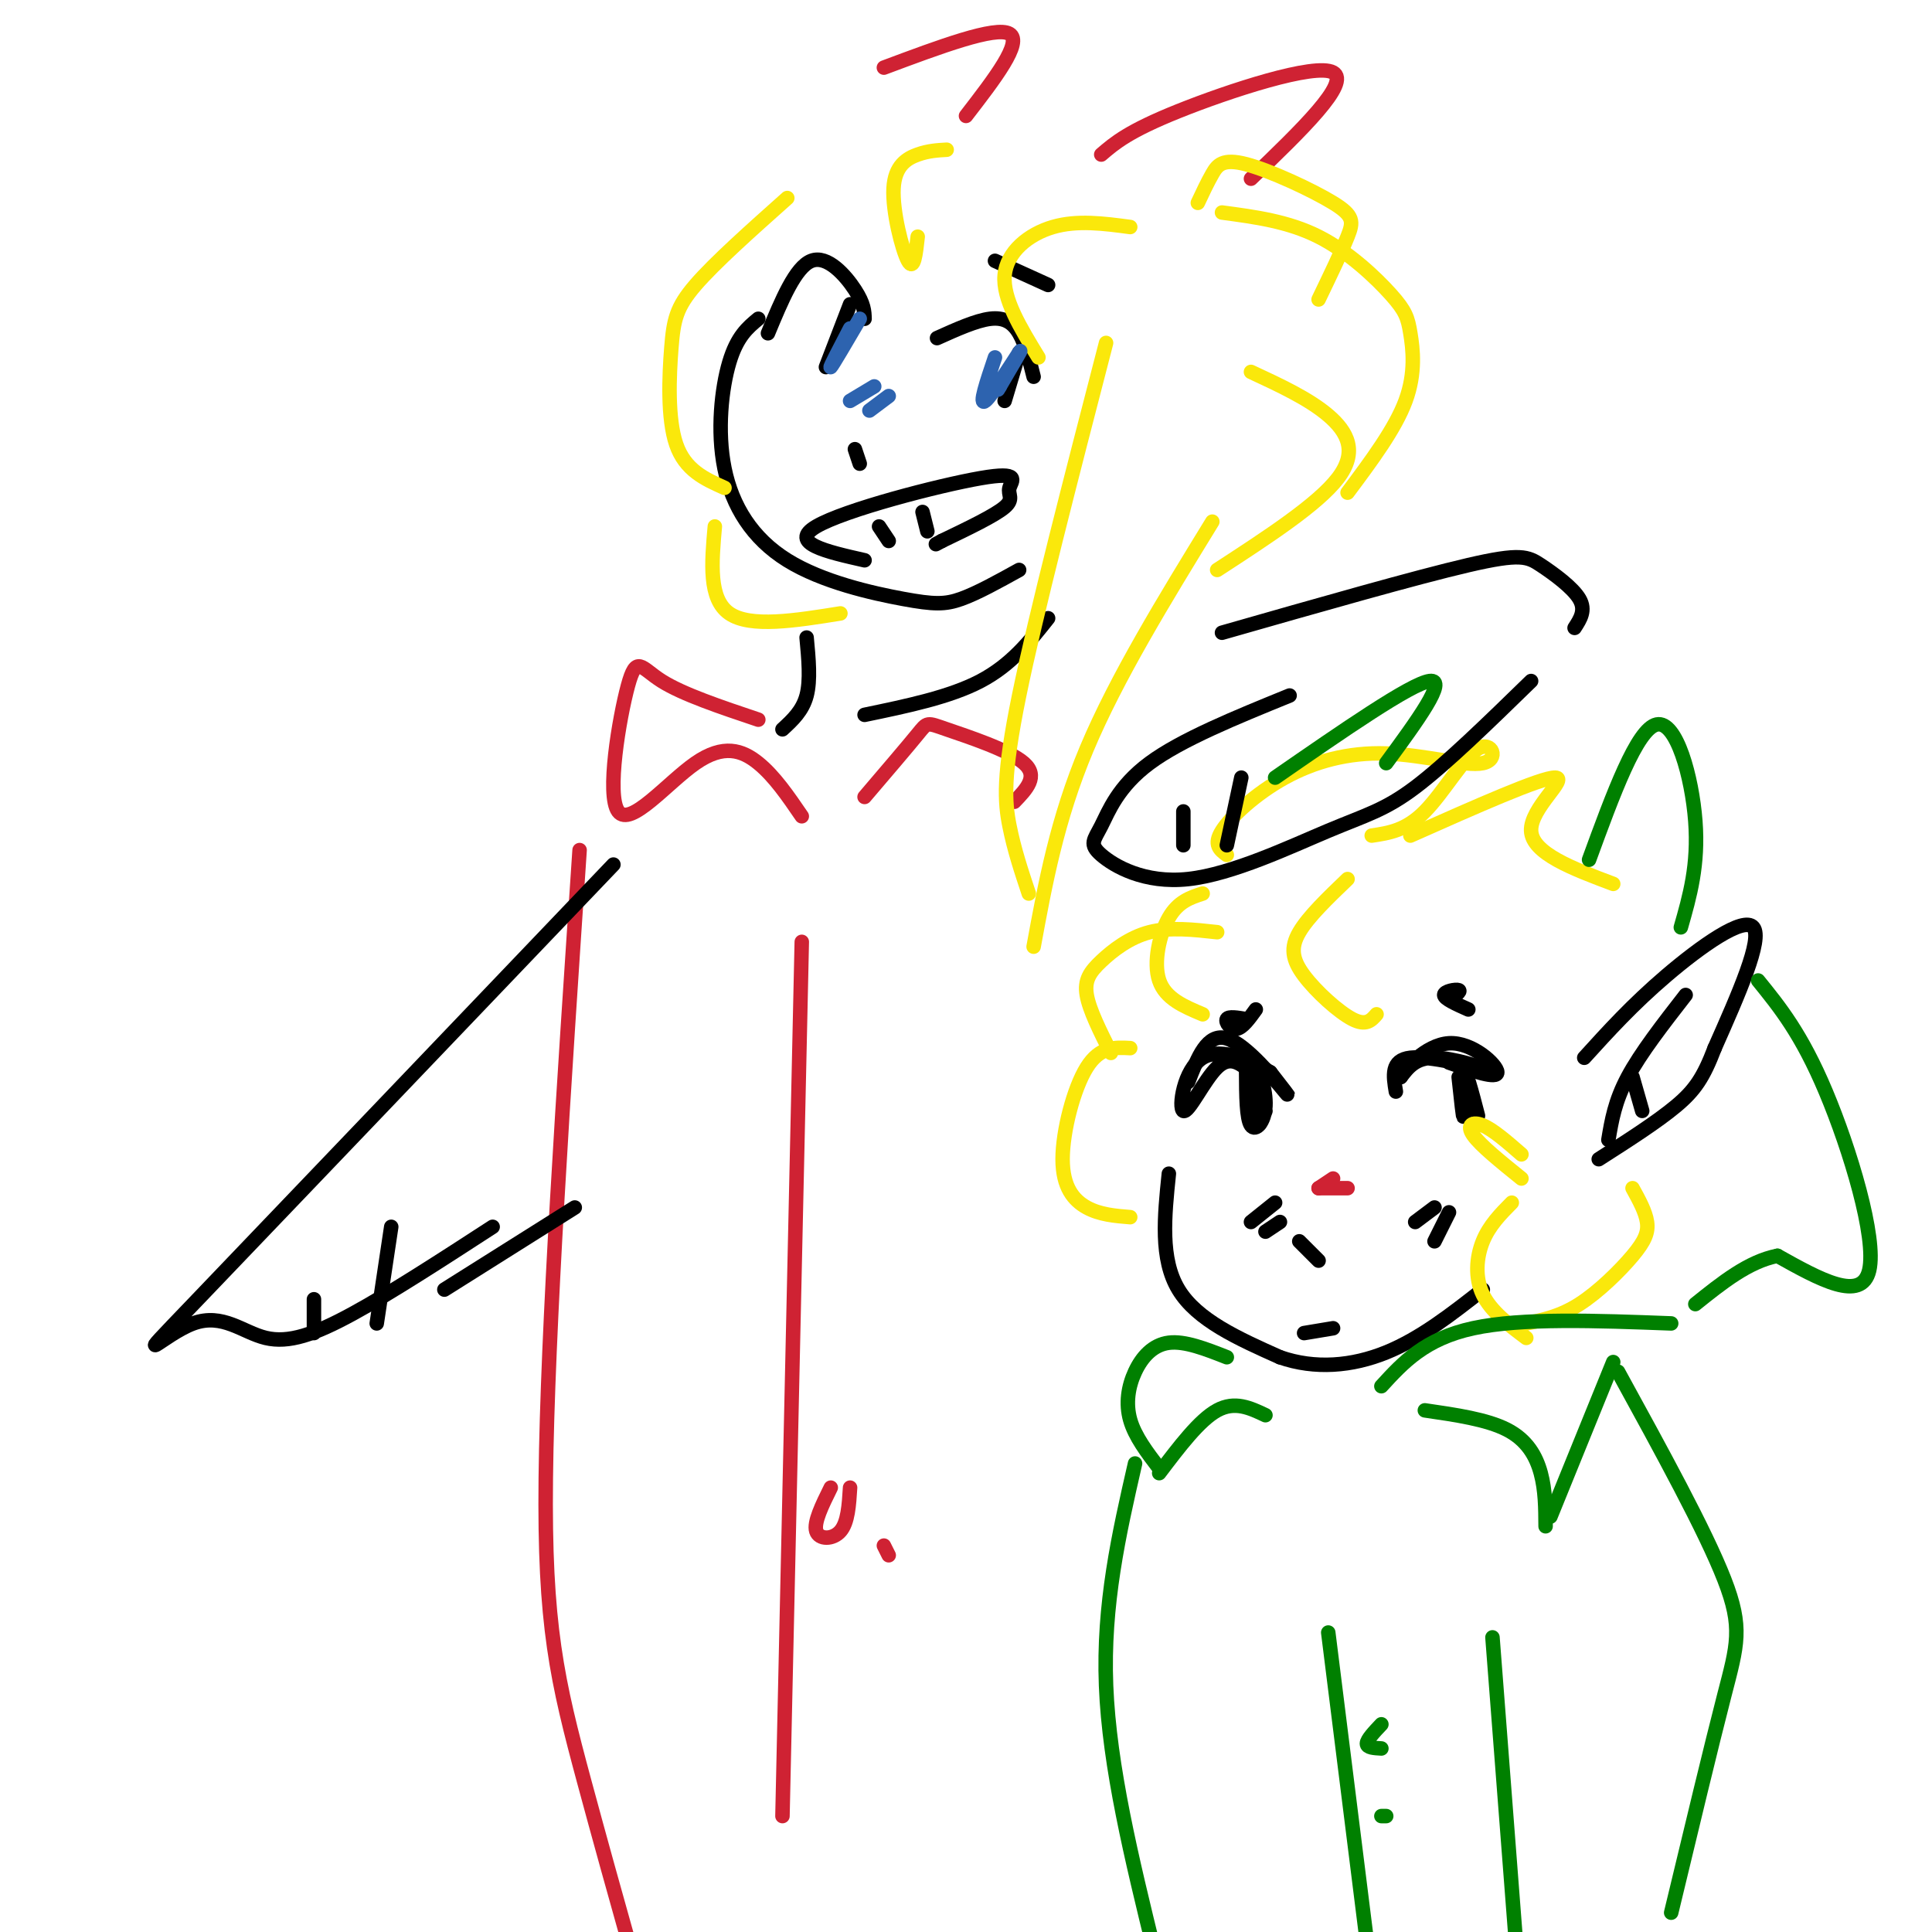 <svg viewBox='0 0 400 400' version='1.1' xmlns='http://www.w3.org/2000/svg' xmlns:xlink='http://www.w3.org/1999/xlink'><g fill='none' stroke='#000000' stroke-width='3' stroke-linecap='round' stroke-linejoin='round'><path d='M246,224c1.978,-5.111 3.956,-10.222 8,-9c4.044,1.222 10.156,8.778 12,11c1.844,2.222 -0.578,-0.889 -3,-4'/><path d='M263,222c-3.303,-2.112 -10.061,-5.391 -14,-3c-3.939,2.391 -5.061,10.451 -4,11c1.061,0.549 4.303,-6.415 7,-9c2.697,-2.585 4.848,-0.793 7,1'/><path d='M259,222c1.333,0.500 1.167,1.250 1,2'/><path d='M258,222c0.026,4.807 0.051,9.614 1,11c0.949,1.386 2.821,-0.649 3,-4c0.179,-3.351 -1.337,-8.018 -2,-7c-0.663,1.018 -0.475,7.719 0,10c0.475,2.281 1.238,0.140 2,-2'/><path d='M258,211c-1.822,-0.311 -3.644,-0.622 -4,0c-0.356,0.622 0.756,2.178 2,2c1.244,-0.178 2.622,-2.089 4,-4'/><path d='M289,226c-0.542,-3.268 -1.083,-6.536 3,-7c4.083,-0.464 12.792,1.875 14,2c1.208,0.125 -5.083,-1.964 -9,-2c-3.917,-0.036 -5.458,1.982 -7,4'/><path d='M290,223c0.464,-1.345 5.125,-6.708 10,-7c4.875,-0.292 9.964,4.488 10,6c0.036,1.512 -4.982,-0.244 -10,-2'/><path d='M302,223c0.489,4.578 0.978,9.156 1,8c0.022,-1.156 -0.422,-8.044 0,-9c0.422,-0.956 1.711,4.022 3,9'/><path d='M304,209c-2.489,-1.111 -4.978,-2.222 -5,-3c-0.022,-0.778 2.422,-1.222 3,-1c0.578,0.222 -0.711,1.111 -2,2'/><path d='M269,257c0.000,0.000 4.000,4.000 4,4'/><path d='M242,243c-0.917,8.833 -1.833,17.667 2,24c3.833,6.333 12.417,10.167 21,14'/><path d='M265,281c7.267,2.533 14.933,1.867 22,-1c7.067,-2.867 13.533,-7.933 20,-13'/><path d='M293,253c0.000,0.000 4.000,-3.000 4,-3'/><path d='M297,257c0.000,0.000 3.000,-6.000 3,-6'/><path d='M259,253c0.000,0.000 5.000,-4.000 5,-4'/><path d='M262,255c0.000,0.000 3.000,-2.000 3,-2'/><path d='M328,219c5.000,-5.511 10.000,-11.022 17,-17c7.000,-5.978 16.000,-12.422 18,-10c2.000,2.422 -3.000,13.711 -8,25'/><path d='M355,217c-2.311,6.067 -4.089,8.733 -8,12c-3.911,3.267 -9.956,7.133 -16,11'/><path d='M333,236c0.667,-4.000 1.333,-8.000 4,-13c2.667,-5.000 7.333,-11.000 12,-17'/><path d='M338,223c0.000,0.000 2.000,7.000 2,7'/></g>
<g fill='none' stroke='#fae80b' stroke-width='3' stroke-linecap='round' stroke-linejoin='round'><path d='M315,239c-2.933,-2.556 -5.867,-5.111 -8,-6c-2.133,-0.889 -3.467,-0.111 -2,2c1.467,2.111 5.733,5.556 10,9'/><path d='M313,249c-2.333,2.356 -4.667,4.711 -6,8c-1.333,3.289 -1.667,7.511 0,11c1.667,3.489 5.333,6.244 9,9'/><path d='M316,274c3.512,-0.726 7.024,-1.452 11,-4c3.976,-2.548 8.417,-6.917 11,-10c2.583,-3.083 3.310,-4.881 3,-7c-0.310,-2.119 -1.655,-4.560 -3,-7'/><path d='M285,210c-1.071,1.238 -2.143,2.476 -5,1c-2.857,-1.476 -7.500,-5.667 -10,-9c-2.500,-3.333 -2.857,-5.810 -1,-9c1.857,-3.190 5.929,-7.095 10,-11'/><path d='M249,210c-3.867,-1.622 -7.733,-3.244 -9,-7c-1.267,-3.756 0.067,-9.644 2,-13c1.933,-3.356 4.467,-4.178 7,-5'/><path d='M254,177c-1.417,-1.049 -2.835,-2.098 -1,-5c1.835,-2.902 6.922,-7.658 13,-11c6.078,-3.342 13.148,-5.271 21,-5c7.852,0.271 16.486,2.743 20,2c3.514,-0.743 1.908,-4.700 -1,-3c-2.908,1.700 -7.116,9.057 -11,13c-3.884,3.943 -7.442,4.471 -11,5'/><path d='M292,173c13.600,-6.044 27.200,-12.089 30,-12c2.800,0.089 -5.200,6.311 -5,11c0.200,4.689 8.600,7.844 17,11'/><path d='M234,252c-3.143,-0.256 -6.286,-0.512 -9,-2c-2.714,-1.488 -5.000,-4.208 -5,-10c0.000,-5.792 2.286,-14.655 5,-19c2.714,-4.345 5.857,-4.173 9,-4'/><path d='M230,218c-2.238,-4.458 -4.476,-8.917 -5,-12c-0.524,-3.083 0.667,-4.792 3,-7c2.333,-2.208 5.810,-4.917 10,-6c4.190,-1.083 9.095,-0.542 14,0'/></g>
<g fill='none' stroke='#008000' stroke-width='3' stroke-linecap='round' stroke-linejoin='round'><path d='M286,287c4.500,-4.917 9.000,-9.833 19,-12c10.000,-2.167 25.500,-1.583 41,-1'/><path d='M295,292c6.422,0.933 12.844,1.867 17,4c4.156,2.133 6.044,5.467 7,9c0.956,3.533 0.978,7.267 1,11'/><path d='M321,314c0.000,0.000 13.000,-32.000 13,-32'/><path d='M254,281c-4.345,-1.708 -8.690,-3.417 -12,-3c-3.310,0.417 -5.583,2.958 -7,6c-1.417,3.042 -1.976,6.583 -1,10c0.976,3.417 3.488,6.708 6,10'/><path d='M240,305c4.167,-5.500 8.333,-11.000 12,-13c3.667,-2.000 6.833,-0.500 10,1'/><path d='M329,178c4.956,-13.556 9.911,-27.111 14,-28c4.089,-0.889 7.311,10.889 8,20c0.689,9.111 -1.156,15.556 -3,22'/><path d='M264,161c14.083,-9.750 28.167,-19.500 32,-20c3.833,-0.500 -2.583,8.250 -9,17'/><path d='M364,203c4.489,5.533 8.978,11.067 14,23c5.022,11.933 10.578,30.267 9,37c-1.578,6.733 -10.289,1.867 -19,-3'/><path d='M368,260c-6.000,1.167 -11.500,5.583 -17,10'/><path d='M335,284c9.044,16.489 18.089,32.978 22,43c3.911,10.022 2.689,13.578 0,24c-2.689,10.422 -6.844,27.711 -11,45'/><path d='M235,303c-3.333,14.583 -6.667,29.167 -6,46c0.667,16.833 5.333,35.917 10,55'/><path d='M275,338c0.000,0.000 8.000,64.000 8,64'/><path d='M286,357c-1.500,1.583 -3.000,3.167 -3,4c0.000,0.833 1.500,0.917 3,1'/><path d='M287,376c0.000,0.000 -1.000,0.000 -1,0'/></g>
<g fill='none' stroke='#000000' stroke-width='3' stroke-linecap='round' stroke-linejoin='round'><path d='M270,276c0.000,0.000 6.000,-1.000 6,-1'/></g>
<g fill='none' stroke='#cf2233' stroke-width='3' stroke-linecap='round' stroke-linejoin='round'><path d='M273,246c0.000,0.000 3.000,-2.000 3,-2'/><path d='M273,246c0.000,0.000 6.000,0.000 6,0'/></g>
<g fill='none' stroke='#008000' stroke-width='3' stroke-linecap='round' stroke-linejoin='round'><path d='M309,339c0.000,0.000 5.000,65.000 5,65'/></g>
<g fill='none' stroke='#000000' stroke-width='3' stroke-linecap='round' stroke-linejoin='round'><path d='M157,66c-2.203,1.826 -4.405,3.653 -6,9c-1.595,5.347 -2.582,14.215 -1,22c1.582,7.785 5.733,14.489 13,19c7.267,4.511 17.649,6.830 24,8c6.351,1.170 8.672,1.191 12,0c3.328,-1.191 7.664,-3.596 12,-6'/><path d='M194,70c4.044,-1.822 8.089,-3.644 11,-4c2.911,-0.356 4.689,0.756 6,3c1.311,2.244 2.156,5.622 3,9'/><path d='M211,73c0.000,0.000 -3.000,10.000 -3,10'/><path d='M217,59c0.000,0.000 -11.000,-5.000 -11,-5'/><path d='M179,66c-0.044,-1.533 -0.089,-3.067 -2,-6c-1.911,-2.933 -5.689,-7.267 -9,-6c-3.311,1.267 -6.156,8.133 -9,15'/><path d='M176,63c0.000,0.000 -5.000,13.000 -5,13'/><path d='M179,116c-7.907,-1.786 -15.815,-3.573 -10,-7c5.815,-3.427 25.352,-8.496 34,-10c8.648,-1.504 6.405,0.557 6,2c-0.405,1.443 1.027,2.270 -1,4c-2.027,1.730 -7.514,4.365 -13,7'/><path d='M195,112c-2.167,1.167 -1.083,0.583 0,0'/><path d='M182,109c0.000,0.000 2.000,3.000 2,3'/><path d='M191,106c0.000,0.000 1.000,4.000 1,4'/><path d='M177,93c0.000,0.000 1.000,3.000 1,3'/><path d='M253,131c20.101,-5.744 40.202,-11.488 51,-14c10.798,-2.512 12.292,-1.792 15,0c2.708,1.792 6.631,4.655 8,7c1.369,2.345 0.185,4.173 -1,6'/><path d='M267,144c-11.215,4.567 -22.430,9.134 -29,14c-6.570,4.866 -8.494,10.030 -10,13c-1.506,2.970 -2.594,3.746 0,6c2.594,2.254 8.871,5.986 18,5c9.129,-0.986 21.112,-6.688 29,-10c7.888,-3.312 11.682,-4.232 18,-9c6.318,-4.768 15.159,-13.384 24,-22'/><path d='M257,161c0.000,0.000 -3.000,14.000 -3,14'/><path d='M245,168c0.000,0.000 0.000,7.000 0,7'/><path d='M167,132c0.417,4.417 0.833,8.833 0,12c-0.833,3.167 -2.917,5.083 -5,7'/><path d='M179,148c8.833,-1.833 17.667,-3.667 24,-7c6.333,-3.333 10.167,-8.167 14,-13'/></g>
<g fill='none' stroke='#cf2233' stroke-width='3' stroke-linecap='round' stroke-linejoin='round'><path d='M157,149c-7.827,-2.629 -15.654,-5.258 -20,-8c-4.346,-2.742 -5.212,-5.597 -7,1c-1.788,6.597 -4.500,22.644 -2,26c2.500,3.356 10.212,-5.981 16,-10c5.788,-4.019 9.654,-2.720 13,0c3.346,2.720 6.173,6.860 9,11'/><path d='M179,165c4.458,-5.220 8.917,-10.440 11,-13c2.083,-2.560 1.792,-2.458 6,-1c4.208,1.458 12.917,4.274 16,7c3.083,2.726 0.542,5.363 -2,8'/><path d='M120,176c-3.327,49.738 -6.655,99.476 -7,130c-0.345,30.524 2.292,41.833 8,63c5.708,21.167 14.488,52.190 18,64c3.512,11.810 1.756,4.405 0,-3'/><path d='M166,195c0.000,0.000 -4.000,181.000 -4,181'/><path d='M172,308c-1.778,3.600 -3.556,7.200 -3,9c0.556,1.800 3.444,1.800 5,0c1.556,-1.800 1.778,-5.400 2,-9'/><path d='M183,320c0.000,0.000 1.000,2.000 1,2'/><path d='M228,32c2.822,-2.422 5.644,-4.844 16,-9c10.356,-4.156 28.244,-10.044 32,-8c3.756,2.044 -6.622,12.022 -17,22'/><path d='M183,14c11.583,-4.333 23.167,-8.667 26,-7c2.833,1.667 -3.083,9.333 -9,17'/></g>
<g fill='none' stroke='#fae80b' stroke-width='3' stroke-linecap='round' stroke-linejoin='round'><path d='M190,49c-0.393,3.607 -0.786,7.214 -2,5c-1.214,-2.214 -3.250,-10.250 -3,-15c0.250,-4.750 2.786,-6.214 5,-7c2.214,-0.786 4.107,-0.893 6,-1'/><path d='M215,74c-3.711,-6.067 -7.422,-12.133 -7,-17c0.422,-4.867 4.978,-8.533 10,-10c5.022,-1.467 10.511,-0.733 16,0'/><path d='M229,71c-7.289,28.133 -14.578,56.267 -18,73c-3.422,16.733 -2.978,22.067 -2,27c0.978,4.933 2.489,9.467 4,14'/><path d='M214,196c2.417,-13.167 4.833,-26.333 11,-41c6.167,-14.667 16.083,-30.833 26,-47'/><path d='M163,41c-7.494,6.679 -14.988,13.357 -19,18c-4.012,4.643 -4.542,7.250 -5,13c-0.458,5.750 -0.845,14.643 1,20c1.845,5.357 5.923,7.179 10,9'/><path d='M148,109c-0.667,7.500 -1.333,15.000 3,18c4.333,3.000 13.667,1.500 23,0'/><path d='M252,118c10.422,-6.778 20.844,-13.556 25,-19c4.156,-5.444 2.044,-9.556 -2,-13c-4.044,-3.444 -10.022,-6.222 -16,-9'/><path d='M279,102c4.925,-6.600 9.850,-13.199 12,-19c2.150,-5.801 1.525,-10.802 1,-14c-0.525,-3.198 -0.949,-4.592 -4,-8c-3.051,-3.408 -8.729,-8.831 -15,-12c-6.271,-3.169 -13.136,-4.085 -20,-5'/><path d='M273,62c2.381,-4.951 4.762,-9.901 6,-13c1.238,-3.099 1.332,-4.346 -3,-7c-4.332,-2.654 -13.089,-6.715 -18,-8c-4.911,-1.285 -5.974,0.204 -7,2c-1.026,1.796 -2.013,3.898 -3,6'/></g>
<g fill='none' stroke='#000000' stroke-width='3' stroke-linecap='round' stroke-linejoin='round'><path d='M127,179c-36.413,38.110 -72.826,76.220 -87,91c-14.174,14.780 -6.108,6.230 0,4c6.108,-2.230 10.260,1.861 15,3c4.740,1.139 10.069,-0.675 18,-5c7.931,-4.325 18.466,-11.163 29,-18'/><path d='M81,254c0.000,0.000 -3.000,20.000 -3,20'/><path d='M65,269c0.000,0.000 0.000,7.000 0,7'/><path d='M92,267c0.000,0.000 27.000,-17.000 27,-17'/></g>
<g fill='none' stroke='#2d63af' stroke-width='3' stroke-linecap='round' stroke-linejoin='round'><path d='M176,68c-2.167,4.167 -4.333,8.333 -4,8c0.333,-0.333 3.167,-5.167 6,-10'/><path d='M206,74c-1.711,5.067 -3.422,10.133 -2,9c1.422,-1.133 5.978,-8.467 7,-10c1.022,-1.533 -1.489,2.733 -4,7'/><path d='M207,80c-0.667,1.167 -0.333,0.583 0,0'/><path d='M176,83c0.000,0.000 5.000,-3.000 5,-3'/><path d='M180,85c0.000,0.000 4.000,-3.000 4,-3'/></g>
</svg>